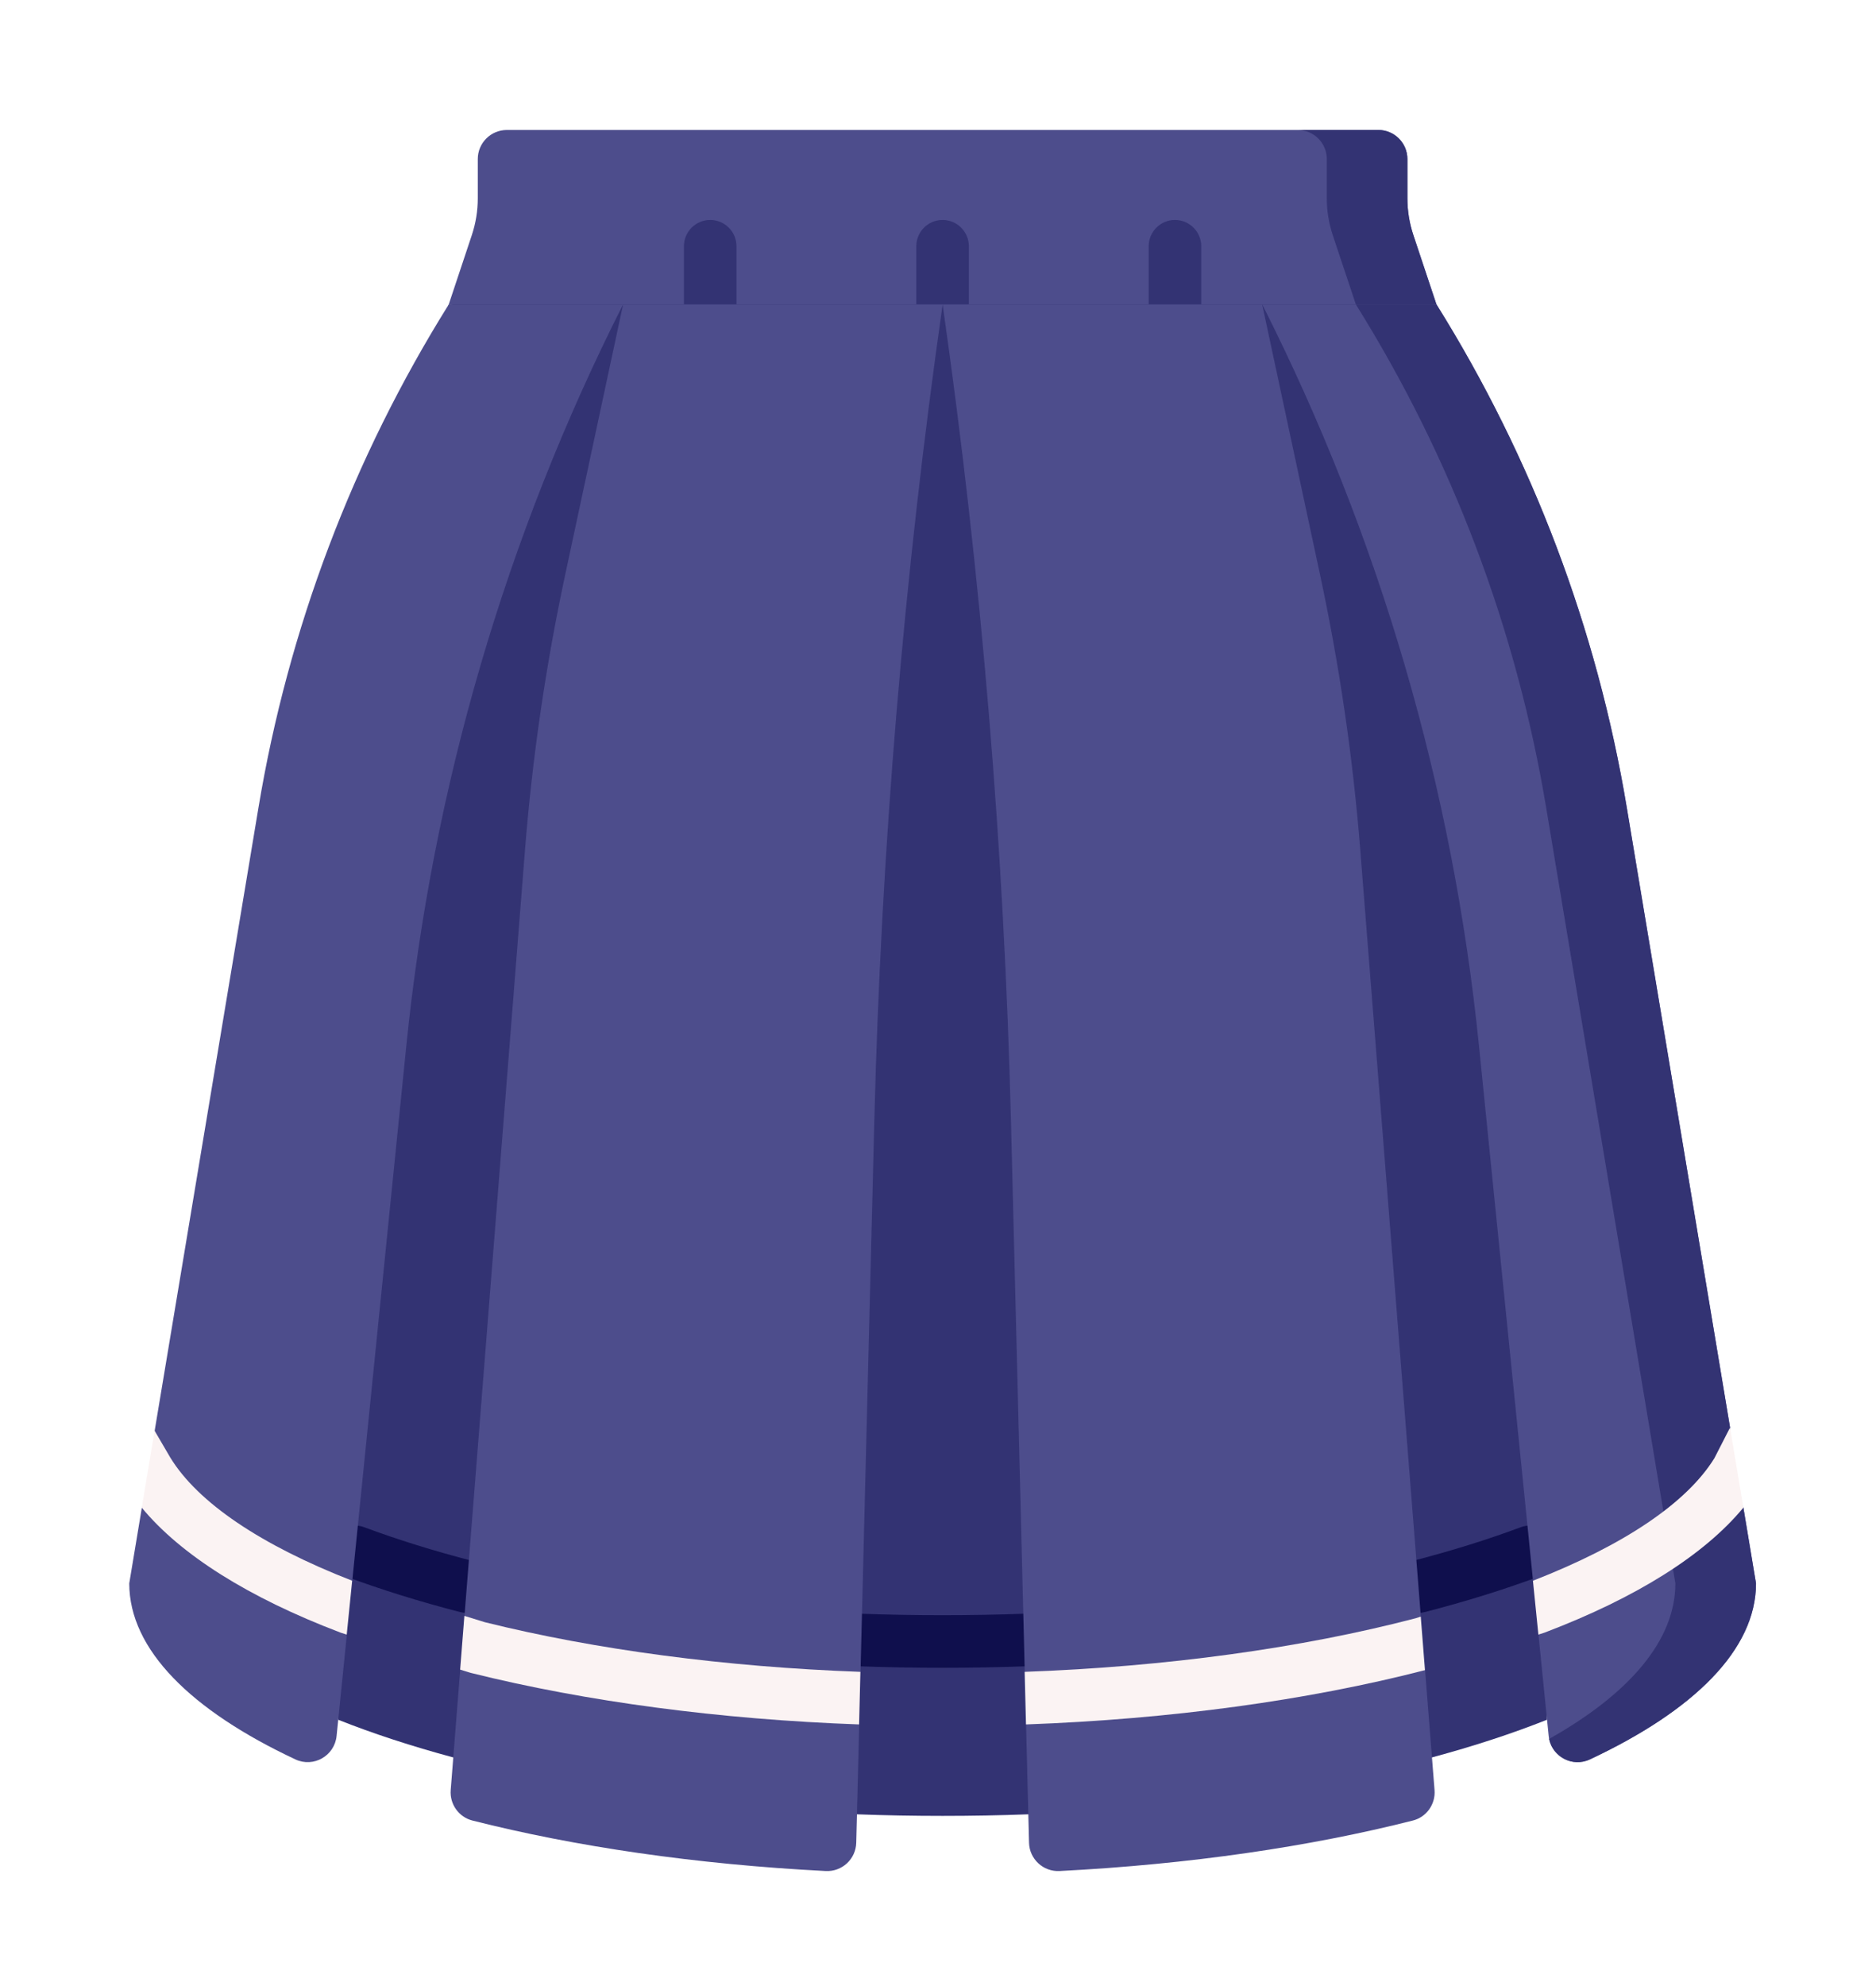 <svg width="69" height="73" viewBox="0 0 69 73" fill="none" xmlns="http://www.w3.org/2000/svg">
<g clip-path="url(#clip0_1_1936)" filter="url(#filter0_d_1_1936)">
<path d="M52.833 7.189L34.669 6.026L16.505 7.189L12.438 22.374V59.215C13.721 59.724 15.138 60.188 16.67 60.6L31.517 62.691C32.553 62.73 33.604 62.749 34.669 62.749C35.733 62.749 36.785 62.73 37.821 62.691L52.667 60.6C54.199 60.188 55.617 59.724 56.899 59.215V22.374L52.833 7.189Z" fill="#333373"/>
<path d="M17.405 53.384C15.969 53.014 14.62 52.594 13.397 52.138C12.897 51.952 12.34 52.206 12.154 52.706C11.967 53.206 12.222 53.763 12.722 53.95C14.008 54.429 15.421 54.869 16.922 55.256C17.003 55.277 17.085 55.287 17.165 55.287C17.595 55.287 17.987 54.998 18.1 54.562C18.233 54.045 17.922 53.518 17.405 53.384Z" fill="#0F0F4D"/>
<path d="M37.622 55.32C35.67 55.389 33.66 55.389 31.707 55.32C31.175 55.299 30.726 55.718 30.707 56.252C30.689 56.785 31.106 57.233 31.639 57.252C32.638 57.287 33.656 57.305 34.665 57.305C35.674 57.305 36.692 57.287 37.691 57.252C38.224 57.233 38.641 56.785 38.622 56.252C38.603 55.718 38.152 55.299 37.622 55.32Z" fill="#0F0F4D"/>
<path d="M57.179 52.706C56.992 52.206 56.436 51.952 55.935 52.138C54.712 52.594 53.364 53.014 51.927 53.384C51.41 53.518 51.099 54.045 51.233 54.562C51.345 54.998 51.738 55.287 52.168 55.287C52.248 55.287 52.329 55.277 52.41 55.256C53.911 54.869 55.325 54.429 56.611 53.95C57.111 53.763 57.365 53.207 57.179 52.706Z" fill="#0F0F4D"/>
<path d="M52.833 7.189H34.67H16.505L17.354 4.641C17.499 4.205 17.573 3.749 17.573 3.29V1.846C17.573 1.256 18.052 0.778 18.642 0.778H50.696C51.286 0.778 51.764 1.256 51.764 1.846V3.29C51.764 3.749 51.839 4.205 51.984 4.641L52.833 7.189Z" fill="#4D4D8C"/>
<path d="M26.122 8.155C25.588 8.155 25.155 7.722 25.155 7.189V5.052C25.155 4.518 25.588 4.085 26.122 4.085C26.655 4.085 27.088 4.518 27.088 5.052V7.189C27.088 7.722 26.655 8.155 26.122 8.155Z" fill="#333373"/>
<path d="M43.215 8.155C42.681 8.155 42.249 7.722 42.249 7.189V5.052C42.249 4.518 42.681 4.085 43.215 4.085C43.749 4.085 44.182 4.518 44.182 5.052V7.189C44.182 7.722 43.749 8.155 43.215 8.155Z" fill="#333373"/>
<path d="M34.668 8.155C34.135 8.155 33.702 7.722 33.702 7.189V5.052C33.702 4.518 34.135 4.085 34.668 4.085C35.202 4.085 35.635 4.518 35.635 5.052V7.189C35.635 7.722 35.202 8.155 34.668 8.155Z" fill="#333373"/>
<path d="M51.983 4.641C51.838 4.205 51.764 3.749 51.764 3.29V1.846C51.764 1.256 51.285 0.778 50.695 0.778H47.731C48.321 0.778 48.8 1.256 48.8 1.846V3.29C48.8 3.749 48.874 4.205 49.019 4.641L49.868 7.189H52.832L51.983 4.641Z" fill="#333373"/>
<path d="M16.507 7.189C12.98 12.832 10.601 19.115 9.508 25.679L5.689 48.589V50.639L5.217 51.419L4.754 54.202C4.754 56.635 7.032 58.877 10.866 60.673C11.531 60.985 12.306 60.542 12.38 59.811L12.757 56.084L12.583 54.788L12.957 54.105L14.943 34.456C15.903 24.954 18.607 15.711 22.918 7.189H16.507V7.189Z" fill="#4D4D8C"/>
<path d="M22.918 7.189L20.79 17.117C20.072 20.467 19.577 23.86 19.307 27.276L17.084 55.397L17.444 56.347L16.927 57.372L16.577 61.801C16.537 62.318 16.873 62.793 17.376 62.92C21.153 63.877 25.578 64.53 30.37 64.776C30.97 64.807 31.478 64.336 31.493 63.735L31.602 59.382L31.591 59.387L31.119 58.153L31.643 57.454L31.65 57.463L32.156 37.253C32.408 27.191 33.248 17.152 34.671 7.189H22.918Z" fill="#4D4D8C"/>
<path d="M52.415 57.392L52.091 56.651L52.259 55.425L50.034 27.276C49.764 23.861 49.268 20.467 48.55 17.117L46.423 7.189H34.67C36.093 17.153 36.933 27.191 37.185 37.253L37.691 57.459L37.697 57.454L38.329 58.284L37.739 59.387L37.848 63.735C37.863 64.336 38.371 64.807 38.971 64.776C43.763 64.53 48.188 63.878 51.965 62.92C52.468 62.793 52.804 62.318 52.763 61.801L52.415 57.392Z" fill="#4D4D8C"/>
<path d="M64.124 51.419L63.579 50.298L63.634 48.477L59.834 25.679C58.74 19.115 56.361 12.832 52.834 7.189L51.811 7.736L49.87 7.189H46.424C50.735 15.711 53.438 24.954 54.399 34.456L56.385 54.105L56.994 55.067L56.585 56.085L56.961 59.811C57.035 60.542 57.81 60.985 58.476 60.673C62.31 58.877 64.588 56.634 64.588 54.202L64.124 51.419Z" fill="#4D4D8C"/>
<path d="M64.121 51.419L63.576 50.298L63.631 48.477L59.831 25.679C58.737 19.115 56.359 12.832 52.832 7.189H49.868C53.395 12.832 55.773 19.115 56.867 25.679L61.621 54.202C61.621 56.306 59.917 58.267 56.976 59.92C57.112 60.585 57.841 60.969 58.473 60.673C62.307 58.877 64.585 56.634 64.585 54.202L64.121 51.419Z" fill="#333373"/>
<path d="M6.266 49.582L5.685 48.589L5.214 51.419C6.644 53.151 9.138 54.724 12.509 56.006C12.528 56.013 12.547 56.02 12.567 56.026L12.753 56.084L12.953 54.105C9.588 52.794 7.279 51.233 6.266 49.582Z" fill="#FBF3F3"/>
<path d="M64.121 51.419L63.631 48.477L63.054 49.604C62.035 51.247 59.731 52.8 56.382 54.105L56.582 56.085L56.774 56.024C56.791 56.019 56.809 56.013 56.826 56.006C60.197 54.724 62.691 53.151 64.121 51.419Z" fill="#FBF3F3"/>
<path d="M52.256 55.425L52.066 55.485C47.856 56.585 42.888 57.266 37.694 57.454H37.687L37.736 59.387C37.739 59.387 37.743 59.387 37.746 59.387C43.028 59.196 48.093 58.506 52.411 57.392L52.256 55.425Z" fill="#FBF3F3"/>
<path d="M31.639 57.454C26.686 57.274 21.913 56.643 17.831 55.629L17.08 55.397L16.924 57.372L17.286 57.484C17.303 57.489 17.321 57.494 17.338 57.498C21.558 58.55 26.486 59.203 31.587 59.387C31.591 59.387 31.595 59.387 31.598 59.387L31.646 57.454H31.639V57.454Z" fill="#FBF3F3"/>
</g>
<defs>
<filter id="filter0_d_1_1936" x="-1.333" y="0.778" width="72" height="72" filterUnits="userSpaceOnUse" color-interpolation-filters="sRGB">
<feFlood flood-opacity="0" result="BackgroundImageFix"/>
<feColorMatrix in="SourceAlpha" type="matrix" values="0 0 0 0 0 0 0 0 0 0 0 0 0 0 0 0 0 0 127 0" result="hardAlpha"/>
<feOffset dy="4"/>
<feGaussianBlur stdDeviation="2"/>
<feComposite in2="hardAlpha" operator="out"/>
<feColorMatrix type="matrix" values="0 0 0 0 0 0 0 0 0 0 0 0 0 0 0 0 0 0 0.25 0"/>
<feBlend mode="normal" in2="BackgroundImageFix" result="effect1_dropShadow_1_1936"/>
<feBlend mode="normal" in="SourceGraphic" in2="effect1_dropShadow_1_1936" result="shape"/>
</filter>
<clipPath id="clip0_1_1936">
<rect width="64" height="64" fill="white" transform="translate(2.667 0.778)"/>
</clipPath>
</defs>
</svg>
